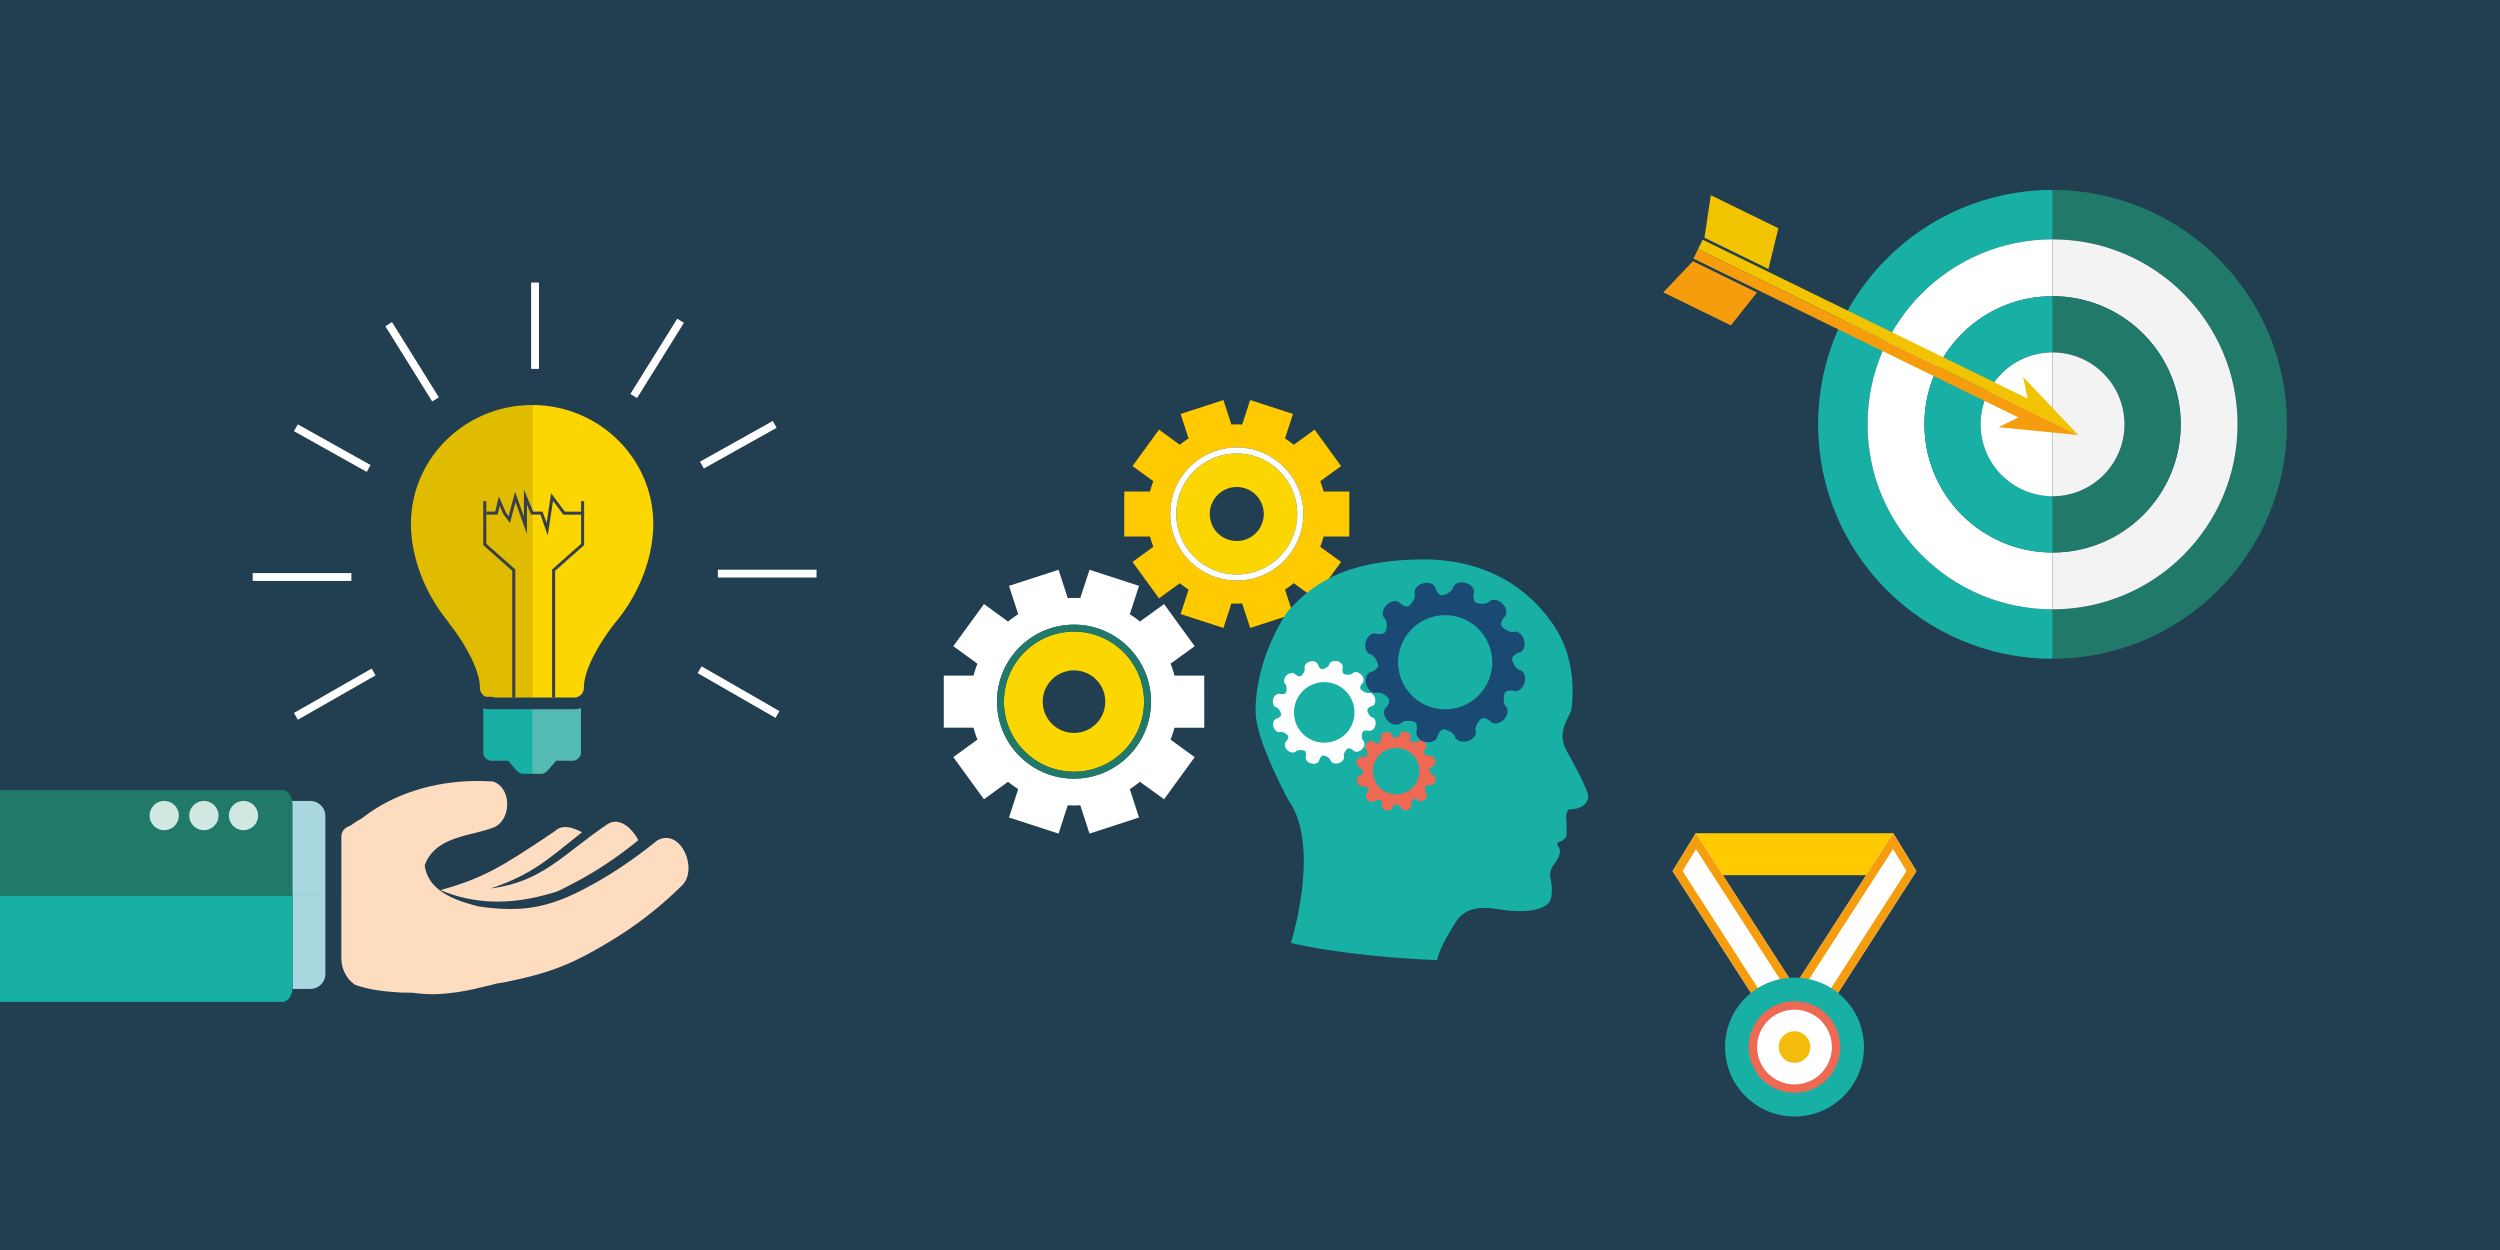 <svg id="Layer_1" data-name="Layer 1" xmlns="http://www.w3.org/2000/svg" viewBox="0 0 5000 2500"><title>idea2life</title><rect width="5000" height="2500" style="fill:#223e51"/><path d="M682.91,1671.34a21.1,21.1,0,0,1,9.86-16.29l10.32-5.19c.94-1,12.2-8.67,21.37-13.64q7.47-5.9,15.27-11.27c50.94-35.26,111.87-54.67,172.3-60.78,12-1.22,24-1.92,35.84-2.11,13.13-.2,26.14.18,38.91,1.16,38.8,14.25,35.7,81.28-3.1,93-4,1.44-8.13,2.74-12.37,4-39.12,11.47-87.6,16.9-112.08,51.51a76.78,76.78,0,0,0-9.81,19.07c7,53.63,66,71.21,107.87,82.1,98.37,14.11,151.84-.64,238.37-49.94q8-4.57,15.94-9.33c36-21.73,70.34-46.52,102.54-72.47,9.36-5.47,18.36-6.39,26.47-4.15,32.93,9.11,51.38,70.76,20.87,96.3A749.2,749.2,0,0,1,1247,1865.77q-10.86,7.14-21.92,13.91c-78.83,48.16-123.33,65.89-211.95,84q-9.9,1.88-20,3.41c-6.47,1.82-13,3.48-19.63,4.86-30.47,7.9-63.2,14.53-95.73,16.07a254.87,254.87,0,0,1-51.3-2.47c-7.52-.21-15-.34-22.54-.34-18.48-1.13-38-2.66-57.19-6.07a221,221,0,0,1-36.55-9.54c-16.49-11.1-27.45-30.86-27.45-53.37V1673.4C682.79,1672.7,682.86,1672,682.91,1671.34Z" style="fill:#fddcc0"/><path d="M1086.4,1790.87c-68,17.87-138.19,18.11-205.34-10.67,87.08-24,125.85-50,202.1-100.07q13-8.58,25.92-17.42c12.18-11.9,27.38-9.76,41.41-4.42,4.76,1.81,9.38,4,13.69,6.1-68.29,54.45-101.53,85.66-183,112.47,103.22-12.57,145.76-68.91,231.13-126.71,25.61-19.27,52,6.7,64.41,30.15-39.31,32.1-83.38,62.34-130.11,86.35C1113.6,1783.6,1121.32,1781.71,1086.4,1790.87Z" style="fill:#fddcc0"/><path d="M650.71,1632v157.84H470.45V1632a30.09,30.09,0,0,1,30.09-30.09H620.62A30.1,30.1,0,0,1,650.71,1632Z" style="fill:#a9d7df"/><path d="M585.18,1791.89v-2h65.53v157.85a30.09,30.09,0,0,1-30.09,30.08H585c.09-1.09.14-2.2.14-3.33Z" style="fill:#a9d7df"/><path d="M585.18,1791.89v182.58c0,16.12-9,29.21-20.15,29.21H0V1791.89Z" style="fill:#18b0a4"/><path d="M0,1580.1H565c11.13,0,20.15,13.07,20.15,29.21v182.58H0Z" style="fill:#217a69"/><path d="M487,1601.94a29.21,29.21,0,1,0,29.21,29.21A29.22,29.22,0,0,0,487,1601.94Z" style="fill:#d0e7e2"/><path d="M328.44,1601.94a29.21,29.21,0,1,0,29.21,29.21A29.22,29.22,0,0,0,328.44,1601.94Z" style="fill:#d0e7e2"/><path d="M407.74,1601.94A29.21,29.21,0,1,0,437,1631.15,29.21,29.21,0,0,0,407.74,1601.94Z" style="fill:#d0e7e2"/><path d="M1064.25,810.07c133.59,0,242.28,106.65,242.28,237.74,0,67.32-28.44,141.12-76.07,197.43l-2,2.63c-6.22,7.9-60.69,78.54-60.69,127.83a19.4,19.4,0,0,1-14.78,18.79v.6h-88.77v-585Z" style="fill:#fbd600"/><path d="M1064.23,810.07v585H987.71v-1.28l-16-.27a19.31,19.31,0,0,1-11.87-17.81c0-43.6-43.79-107-60.67-127.83a14.41,14.41,0,0,1-1.68-2.56l-1.59-2.54c-46.4-56.34-74-129-74-195C821.94,916.72,930.62,810.08,1064.23,810.07Z" style="fill:#e0bc00"/><path d="M1046.61,1547.64a16.85,16.85,0,0,1-12.73-5.78l-17.7-20.34H983.43a16.91,16.91,0,0,1-16.9-16.87v-88.23l2.27.62a44.84,44.84,0,0,0,10.51,1.41h84.92v129.19Z" style="fill:#18b0a4"/><path d="M1159.6,1416.74l2.33-.64v88.54a17,17,0,0,1-17,16.88h-32.67l-17.67,20.27a16.93,16.93,0,0,1-12.81,5.85h-17.6V1418.45h84.08A41.71,41.71,0,0,0,1159.6,1416.74Z" style="fill:#54bbb2"/><polygon points="1104.2 1395.09 1110.25 1395.09 1110.25 1141.64 1168.24 1090.3 1168.24 1002.32 1162.19 1002.32 1162.19 1087.6 1104.2 1138.93 1104.2 1395.09" style="fill:#373e4e"/><polygon points="1030.58 1395.09 1024.52 1395.09 1024.52 1141.64 966.53 1090.3 966.53 1002.32 972.59 1002.32 972.59 1087.6 1030.58 1138.93 1030.58 1395.09" style="fill:#373e4e"/><polygon points="1095.49 1070.92 1106.09 1001.65 1126.64 1029.39 1168.24 1029.39 1168.24 1023.36 1129.69 1023.36 1102.3 986.39 1093.18 1046.01 1085.21 1023.22 1066.25 1023.22 1047.82 978.85 1047.82 1033.06 1030.13 983.84 1017.3 1032.38 1011.6 1024.72 997.71 992.8 990.46 1023.22 972.59 1023.22 972.59 1029.26 995.25 1029.26 999.39 1011.83 1006.53 1028.04 1019.94 1046.05 1031.02 1004.19 1053.87 1067.83 1053.87 1009.18 1062.22 1029.26 1080.91 1029.26 1095.49 1070.92" style="fill:#373e4e"/><rect x="1461.2" y="1292.09" width="15.69" height="178.98" transform="matrix(0.5, -0.87, 0.87, 0.5, -459.38, 1971.5)" style="fill:#fff"/><rect x="1435.74" y="1139.39" width="197.34" height="15.69" style="fill:#fff"/><rect x="1393.26" y="881.62" width="166.75" height="15.7" transform="translate(-246.31 834.01) rotate(-29.22)" style="fill:#fff"/><rect x="1225.65" y="708.95" width="177.28" height="15.69" transform="translate(10.96 1453.34) rotate(-58.08)" style="fill:#fff"/><rect x="1062.25" y="565.1" width="15.69" height="172.67" style="fill:#fff"/><rect x="579.98" y="1380.5" width="178.98" height="15.69" transform="translate(-600.51 514.93) rotate(-29.74)" style="fill:#fff"/><rect x="505.44" y="1146.17" width="197.34" height="15.69" style="fill:#fff"/><rect x="656.69" y="812.87" width="15.7" height="166.75" transform="translate(-442.07 1038.7) rotate(-60.78)" style="fill:#fff"/><rect x="816.38" y="634.93" width="15.69" height="177.28" transform="translate(-257.95 545.22) rotate(-31.92)" style="fill:#fff"/><path d="M2473.56,974a54,54,0,1,1-54,54A54,54,0,0,1,2473.56,974Z" style="fill:none"/><path d="M2352.53,1028a121,121,0,1,0,121-121A121.18,121.18,0,0,0,2352.53,1028Zm67,0a54,54,0,1,1,54,54A54,54,0,0,1,2419.54,1028Z" style="fill:#fbd600"/><path d="M2300,1073a168.78,168.78,0,0,0,6.73,20.57l-41.67,30.28,52.93,72.83,41.64-30.27a179.43,179.43,0,0,0,17.54,12.7l-15.92,49,85.6,27.81,15.93-49c3.55.23,7.16.36,10.79.36s7.25-.13,10.79-.36l16,49,85.59-27.81-15.94-49a178.24,178.24,0,0,0,17.54-12.7l41.68,30.27,52.89-72.82-41.67-30.27a179.48,179.48,0,0,0,6.73-20.59h51.47V983h-51.47a179.16,179.16,0,0,0-6.73-20.57l41.67-30.28-52.89-72.81-41.68,30.25A174.64,174.64,0,0,0,2570,876.91l15.94-49-85.59-27.81-16,49c-3.54-.22-7.14-.35-10.79-.35s-7.24.13-10.79.35l-15.93-49-85.6,27.81,15.92,49a174.51,174.51,0,0,0-17.53,12.66L2318,859.31l-52.93,72.82,41.67,30.28A169.35,169.35,0,0,0,2300,983h-51.46v90Zm40.51-45c0-73.38,59.69-133.07,133.07-133.07s133.06,59.69,133.06,133.07-59.68,133.07-133.06,133.07S2340.5,1101.38,2340.5,1028Z" style="fill:#ffcb00"/><path d="M2340.5,1028c0,73.38,59.69,133.07,133.07,133.07s133.06-59.69,133.06-133.07S2547,894.93,2473.57,894.93,2340.5,954.62,2340.5,1028Zm12,0a121,121,0,1,1,121,121A121.18,121.18,0,0,1,2352.53,1028Z" style="fill:#fcfeff"/><path d="M2148,1340.8a62.53,62.53,0,1,1-62.54,62.51A62.52,62.52,0,0,1,2148,1340.8Z" style="fill:none"/><path d="M2007.91,1403.31c0,77.26,62.85,140.11,140.1,140.11s140.1-62.85,140.1-140.11-62.84-140.09-140.1-140.09S2007.91,1326.06,2007.91,1403.31Zm77.56,0a62.53,62.53,0,1,1,62.54,62.54A62.53,62.53,0,0,1,2085.47,1403.31Z" style="fill:#fbd600"/><path d="M1947.09,1455.4a192.8,192.8,0,0,0,7.8,23.82l-48.24,35,61.27,84.31,48.2-35a208.39,208.39,0,0,0,20.3,14.7L2018,1635l99.09,32.19,18.44-56.73c4.11.26,8.29.42,12.49.42s8.39-.16,12.49-.42l18.48,56.73,99.07-32.19-18.44-56.73a208.25,208.25,0,0,0,20.29-14.7l48.24,35,61.23-84.29-48.23-35a210.82,210.82,0,0,0,7.79-23.84h59.57V1351.21h-59.57a209.84,209.84,0,0,0-7.79-23.82l48.23-35-61.23-84.28-48.24,35a202.88,202.88,0,0,0-20.29-14.65l18.44-56.75-99.07-32.2-18.48,56.72q-6.15-.39-12.49-.4c-4.2,0-8.38.14-12.49.4l-18.44-56.72-99.09,32.2,18.43,56.75a201.73,201.73,0,0,0-20.29,14.65l-48.21-35-61.27,84.29,48.24,35a192.8,192.8,0,0,0-7.8,23.82h-59.57V1455.4Zm46.89-52.09c0-84.93,69.1-154,154-154s154,69.09,154,154-69.1,154-154,154S1994,1488.25,1994,1403.31Z" style="fill:#fff"/><path d="M1994,1403.31c0,84.94,69.1,154,154,154s154-69.09,154-154-69.1-154-154-154S1994,1318.38,1994,1403.31Zm13.93,0c0-77.25,62.85-140.09,140.1-140.09s140.1,62.84,140.1,140.09-62.84,140.11-140.1,140.11S2007.91,1480.57,2007.91,1403.31Z" style="fill:#217a69"/><rect x="3391.54" y="1666.47" width="394.92" height="83.89" style="fill:#ffcb00"/><polygon points="3660.17 2010.6 3832.76 1742.24 3786.46 1666.47 3557.04 2022.17 3660.17 2010.6" style="fill:#fff"/><path d="M3786.07,1698.11l26.83,43.9-162.56,252.76-59.94,6.73,195.67-303.39m.39-31.64L3557,2022.17l103.13-11.57,172.59-268.36-46.3-75.77Z" style="fill:#f59d0d"/><polygon points="3517.83 2010.6 3345.24 1742.24 3391.54 1666.47 3620.96 2022.17 3517.83 2010.6" style="fill:#fff"/><path d="M3391.93,1698.11,3587.6,2001.5l-59.94-6.73L3365.1,1742l26.83-43.9m-.39-31.64-46.3,75.77,172.59,268.36L3621,2022.17l-229.42-355.7Z" style="fill:#f59d0d"/><circle cx="3589" cy="2094.09" r="138.91" transform="translate(-429.55 3151.15) rotate(-45)" style="fill:#18b0a4"/><path d="M3505.86,2094.09A83.14,83.14,0,1,0,3589,2011,83.14,83.14,0,0,0,3505.86,2094.09Z" style="fill:#fff"/><path d="M3497.45,2094.09a91.55,91.55,0,1,1,91.55,91.55A91.65,91.65,0,0,1,3497.45,2094.09Zm16.83,0a74.72,74.72,0,1,0,74.72-74.72A74.8,74.8,0,0,0,3514.28,2094.09Z" style="fill:#ed6953"/><path d="M3557.43,2094.09a31.57,31.57,0,1,0,31.57-31.57A31.57,31.57,0,0,0,3557.43,2094.09Z" style="fill:#f4bc0c"/><path d="M4475.1,848.68c0-204.33-165.65-370-370-370V379.86c258.93,0,468.83,209.9,468.83,468.82s-209.9,468.85-468.83,468.85v-98.85C4309.45,1218.68,4475.1,1053,4475.1,848.68Z" style="fill:#217a69"/><path d="M4105.12,379.86V478.7c-204.34,0-370,165.65-370,370s165.65,370,370,370v98.85c-258.94,0-468.85-209.91-468.85-468.85S3846.18,379.86,4105.12,379.86Z" style="fill:#18b0a4"/><path d="M3848.81,848.69c0,141.56,114.75,256.3,256.31,256.3v113.69c-204.34,0-370-165.65-370-370s165.65-370,370-370V592.39C3963.56,592.39,3848.81,707.14,3848.81,848.69Z" style="fill:#fff"/><path d="M4475.1,848.68c0,204.35-165.65,370-370,370V1105c141.55,0,256.3-114.74,256.3-256.3s-114.75-256.3-256.3-256.3V478.7C4309.45,478.7,4475.1,644.35,4475.1,848.68Z" style="fill:#f3f3f4"/><path d="M4248.93,848.68a143.82,143.82,0,0,0-143.81-143.81V592.39c141.55,0,256.3,114.75,256.3,256.3S4246.67,1105,4105.12,1105V992.51A143.82,143.82,0,0,0,4248.93,848.68Z" style="fill:#217a69"/><path d="M3848.81,848.69c0-141.55,114.75-256.3,256.31-256.3V704.87a143.82,143.82,0,1,0,0,287.64V1105C3963.56,1105,3848.81,990.25,3848.81,848.69Z" style="fill:#18b0a4"/><path d="M3961.29,848.68a143.82,143.82,0,0,1,143.83-143.81V992.51A143.82,143.82,0,0,1,3961.29,848.68Z" style="fill:#fff"/><path d="M4248.93,848.68a143.82,143.82,0,0,1-143.81,143.83V704.87A143.82,143.82,0,0,1,4248.93,848.68Z" style="fill:#f3f3f4"/><polygon points="3326.62 584.75 3385.83 522.42 3513.93 585.06 3461.73 650.8 3326.62 584.75" style="fill:#f59d0d"/><polygon points="3536.93 538.02 3408.82 475.4 3421.64 390.38 3556.75 456.44 3536.93 538.02" style="fill:#f1c300"/><polygon points="4156.69 870.14 3396.09 498.3 3405.31 479.44 4055.33 797.23 4046.17 753.81 4156.69 870.14" style="fill:#f1c300"/><polygon points="3997 854.38 4036.89 834.94 3386.86 517.16 3396.09 498.3 4156.69 870.14 3997 854.38" style="fill:#f59d0d"/><path d="M2693.52,1535.78l15.51-25.56,16.81-5,6.22-31.7,38.53-15.54s37.3,1.24,40.41,0,22.83,13.12,22.83,13.12.78,14.87,35,14.24,28.28,52.82,28.28,52.82l-53.32,106.91L2693.52,1637Z" style="fill:#ed6953"/><path d="M2745.72,1223.05l93.11-76.45s114.51,5,117,6.22,78.94,67.74,78.94,67.74L3077,1329.34l-19.89,103.18-82,66.51s-92.61-1.7-95.72-3.34-22.38-10.32-22.38-10.32l-26.73-7.48-13.67-26.72-24.31,7.46L2760,1438.12l-5.52-44.76-20.59-12.43-8.7-9.32,6.84-30.46L2717.14,1297Z" style="fill:#1a4974"/><path d="M2742,1427.86c0-1,.07-2,.07-3,0-2.36-.09-4.7-.22-7,7.33-2.15,12.69-8.49,12.69-16.08,0-9.34-8.06-16.91-18-16.91-.41,0-.79.09-1.19.12a116.53,116.53,0,0,0-7.92-17.77,23.16,23.16,0,0,0,1.27-7.54c0-12.61-10-22.82-22.27-22.82a22.78,22.78,0,0,0-3.43.29c-17-14.56-38.42-23.24-61.64-23.24-55.64,0-100.74,49.68-100.74,111s45.1,111,100.74,111c26.08,0,49.86-10.92,67.75-28.85a19.25,19.25,0,0,0,3.9.42c10,0,18-7.57,18-16.91a16.15,16.15,0,0,0-2.94-9.22,115.11,115.11,0,0,0,6.7-15,20.13,20.13,0,0,0,17.47-13.19C2756,1443,2751.39,1432,2742,1427.86Z" style="fill:#fff"/><path d="M2913.57,1233.27a94.12,94.12,0,1,0,68,114.41A94.11,94.11,0,0,0,2913.57,1233.27Z" style="fill:#18b0a4"/><path d="M2663.38,1366.15a60.53,60.53,0,1,0,43.76,73.59A60.52,60.52,0,0,0,2663.38,1366.15Z" style="fill:#18b0a4"/><path d="M2803.73,1497.13a46.54,46.54,0,1,0,33.66,56.57A46.58,46.58,0,0,0,2803.73,1497.13Z" style="fill:#18b0a4"/><path d="M3132.52,1500.4c-21.14-40.65,8.94-65,11-86.09,9.32-97-23.45-156.45-68-203.45-73.61-77.83-168.24-92.5-230.19-92-158.6,1.1-222.76,51.42-271.36,105.67-69.75,108.18-62.54,202.19-62.59,202.19,2.35,58.72,66.32,175,66.32,175,64.63,92.82,4.05,284.29,4.05,284.29,130.44,29.39,292.66,34.17,292.66,34.17,4.74-28.14,40.81-81.51,40.81-81.51,26.21-32.92,70.16-21.38,93.93-18.48,68.07,8.41,85-11.67,85-11.67,14.88-9,7.83-47,7.83-47-5.48-19.64,3.48-29.22,9-36.82,14.93-20.89,6.29-30.54,6.29-30.54-4.7-5.9-1.57-9.06-1.57-9.06,16.45-5.45,17.65-14.43,17.65-14.43l-.42-30.17c-2.71-20.71,6.65-21.93,6.65-21.93,37.62-.79,36.78-25.08,36.78-25.08C3177.9,1580.27,3132.52,1500.4,3132.52,1500.4Zm-425.44.9c-4-3.87-9.41-5.6-12.07-3.84s-8.82,10-7.3,15.38-3.26,11.41-10.61,13.49-14.61-.62-16.12-6-11-9.18-14.24-9.3-6.93,4.19-8.31,9.59-8.54,8.25-15.93,6.36-12.33-7.83-11-13.22.14-11-2.74-12.36-13.06-2.62-16.93,1.34-11.52,2.88-17-2.44-6.77-12.95-2.9-16.92,5.63-9.42,3.86-12.08-10-8.83-15.38-7.31-11.42-3.27-13.48-10.62.62-14.6,6-16.1,9.53-5.32,9.34-8.48-4.24-12.69-9.64-14.06-8.25-8.56-6.37-16,7.84-12.34,13.22-11,10.94.13,12.39-2.73,2.6-13.09-1.36-17-2.89-11.5,2.45-17,12.95-6.77,16.91-2.9,9.41,5.61,12.08,3.85,8.82-10,7.32-15.36,3.28-11.43,10.62-13.5,14.57.61,16.1,6,5.31,9.55,8.46,9.33,12.72-4.24,14.09-9.63,8.54-8.23,15.94-6.37,12.32,7.83,10.94,13.22-.13,10.94,2.75,12.38,13.09,2.61,16.94-1.37,11.53-2.86,17,2.46,6.77,12.94,2.88,16.92-5.62,9.41-3.86,12.06,10,8.83,15.38,7.33,11.43,3.28,13.49,10.62-.61,14.58-6,16.09-9.54,5.32-9.34,8.48,4.25,12.7,9.64,14.07,8.24,8.54,6.36,15.94-7.81,12.34-13.19,11-11-.14-12.38,2.73-2.62,13.09,1.35,17,2.87,11.51-2.45,17S2711.05,1505.19,2707.08,1501.3Zm342.21-136.43c-2.94,11.5-12.17,19.17-20.54,17.05s-17-.23-19.24,4.24-4.07,20.33,2.12,26.35,4.45,17.9-3.84,26.41-20.11,10.51-26.29,4.49-14.62-8.73-18.76-6-13.73,15.58-11.36,23.9-5.09,17.75-16.53,21-22.69-1-25-9.27-17.18-14.26-22.14-14.43-10.8,6.51-12.92,14.9-13.29,12.83-24.78,9.89a29.16,29.16,0,0,1-4-1.31,13.56,13.56,0,0,1,2.83,2.1c4.22,4.09,5.2,10,2.22,13s-4.31,7.24-2.95,9.26,7.69,6.8,11.8,5.64,8.79,2.53,10.37,8.16-.46,11.22-4.56,12.38-7.36,4.08-7.21,6.52,3.28,9.75,7.42,10.81,6.34,6.55,4.89,12.25-6,9.48-10.14,8.43-8.44-.12-9.52,2.1-2,10,1.05,13,2.2,8.85-1.89,13.06-10,5.19-13,2.23-7.23-4.32-9.27-3-6.8,7.7-5.63,11.82-2.5,8.77-8.16,10.36-11.22-.47-12.38-4.58-8.49-7-10.94-7.13-5.35,3.21-6.38,7.37-6.58,6.34-12.24,4.87-9.5-6-8.46-10.15.11-8.41-2.1-9.51-10-2-13,1-8.85,2.21-13.06-1.88-5.19-10-2.21-13,4.32-7.23,3-9.27-7.69-6.79-11.81-5.62-8.79-2.52-10.37-8.16.46-11.23,4.57-12.39,7.34-4.07,7.18-6.51-3.25-9.77-7.4-10.82-6.34-6.57-4.89-12.25,6-9.48,10.14-8.43,8.42.12,9.53-2.09,2-10.06-1-13-2.22-8.84,1.88-13,10-5.2,13-2.23,7.24,4.32,9.27,3,6.79-7.7,5.64-11.82,2.51-8.76,8.16-10.35,11.19.46,12.36,4.56,4.09,7.35,6.52,7.19,9.76-3.26,10.82-7.39,6.56-6.35,12.26-4.91,9.46,6,8.41,10.16-.11,8.41,2.11,9.51,10,2,13-1c1.89-1.94,4.94-2.29,8-1.26-7.91-4.12-12.59-11.44-10.86-18.2,2.12-8.36.22-17-4.27-19.23s-20.29-4.07-26.32,2.11-17.91,4.46-26.42-3.82-10.52-20.13-4.49-26.31,8.75-14.64,6-18.75-15.56-13.74-23.9-11.4-17.75-5.07-21-16.51,1-22.68,9.27-25,14.83-8.27,14.52-13.19-6.6-19.73-15-21.87-12.81-13.28-9.9-24.8,12.17-19.16,20.54-17,17,.21,19.24-4.25,4.09-20.32-2.08-26.34-4.49-17.91,3.8-26.4,20.11-10.53,26.31-4.49,14.62,8.71,18.74,6,13.73-15.58,11.41-23.91,5.07-17.74,16.49-21,22.67.95,25,9.25,8.28,14.86,13.17,14.55,19.77-6.61,21.9-15,13.27-12.83,24.78-9.91,19.15,12.16,17,20.53-.21,17,4.26,19.26,20.33,4.08,26.35-2.11,17.9-4.45,26.41,3.81,10.52,20.13,4.48,26.31-8.74,14.62-6,18.73,15.56,13.74,23.9,11.41,17.76,5.08,21,16.51-.93,22.67-9.25,25-14.85,8.29-14.54,13.2,6.6,19.74,15,21.86S3052.21,1353.38,3049.29,1364.87Z" style="fill:#18b0a4"/></svg>